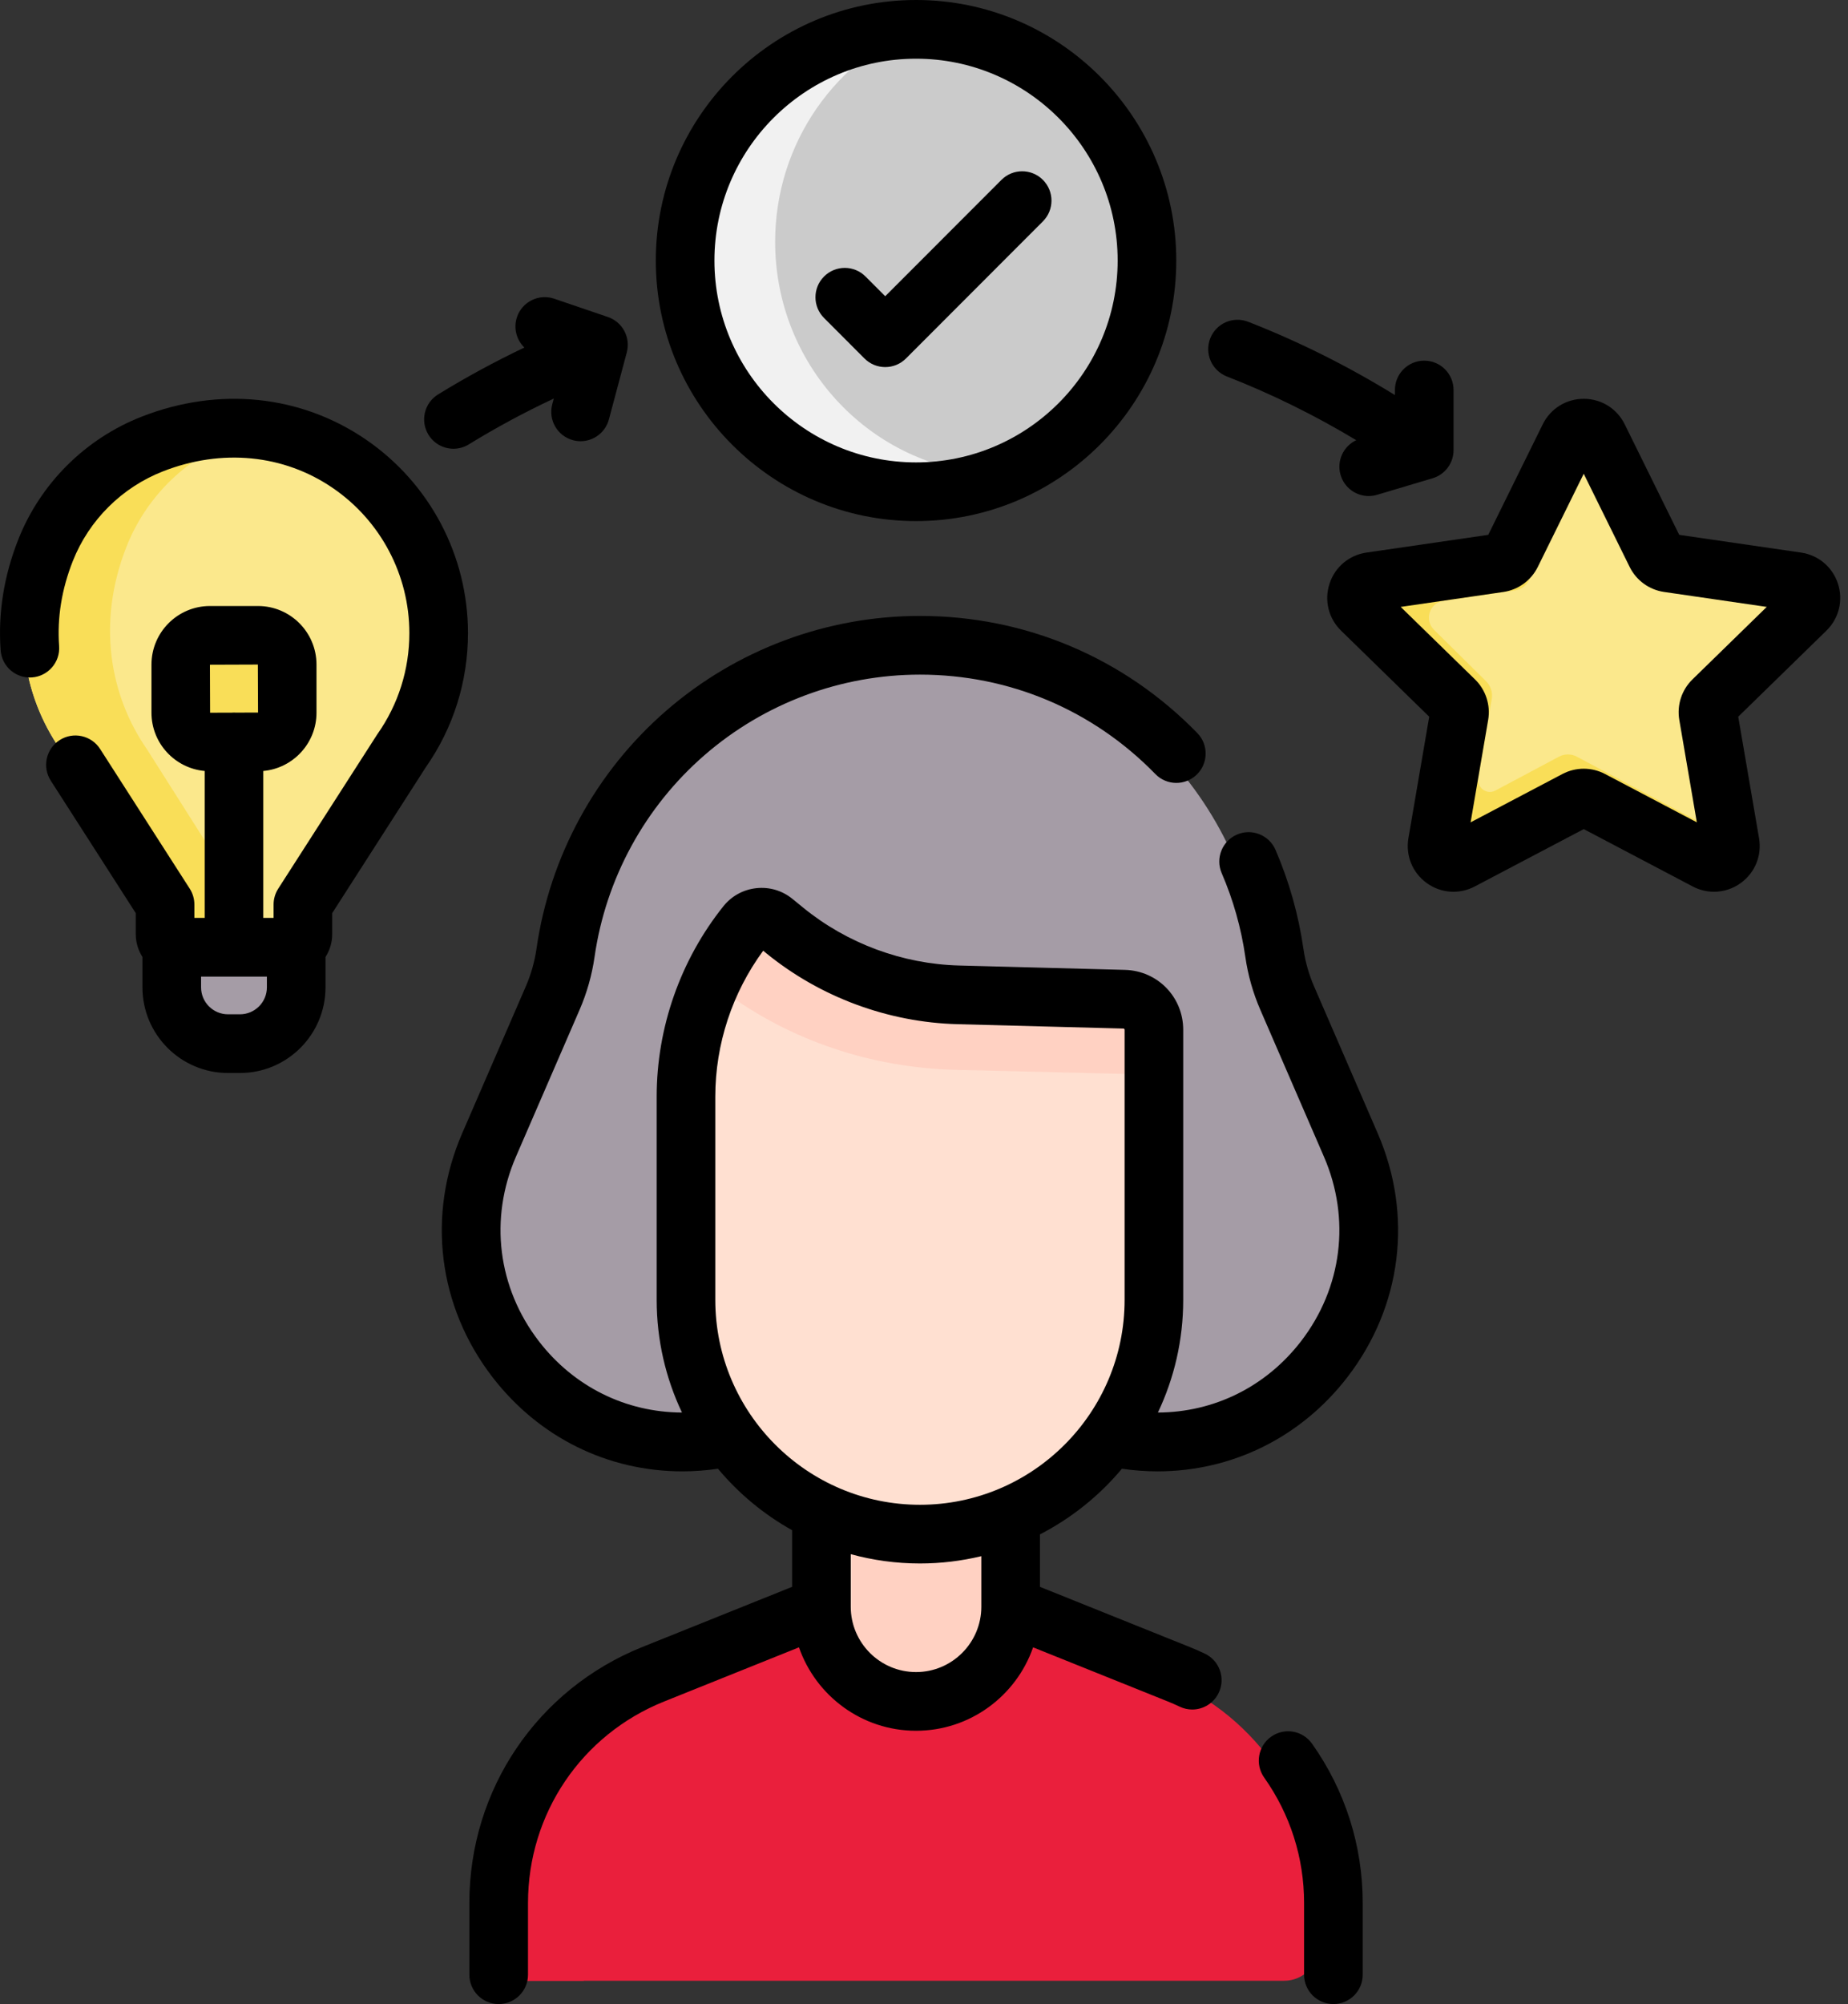 <svg xmlns="http://www.w3.org/2000/svg" width="119" height="129" viewBox="0 0 119 129" fill="none"><rect x="0" y="0" width="119" height="129" fill="#333333" stroke="none"/><g id="experience"><g id="Group"><path id="Path" d="M18.578 58.671H10.616V63.55C10.616 65.563 12.226 67.195 14.213 67.195H14.981C16.967 67.195 18.578 65.563 18.578 63.55V58.671H18.578Z" fill="#A59CA6"></path><path id="Path_2" d="M71.063 92.754L71.55 92.83C82.105 94.473 90.311 83.691 86.062 73.762L81.99 64.248C81.588 63.308 81.312 62.319 81.168 61.306C79.546 49.877 69.883 41.394 58.491 41.394C47.098 41.394 37.436 49.877 35.813 61.306C35.67 62.319 35.393 63.308 34.991 64.248L30.919 73.762C26.671 83.691 34.877 94.473 45.431 92.83L45.918 92.754L53.744 90.851H64.295L71.063 92.754Z" fill="#A59CA6"></path><path id="Path_3" d="M64.294 103.664L75.061 108.042C81.032 110.47 84.945 116.334 84.945 122.854V125.214C84.945 126.476 83.936 127.5 82.69 127.5H33.79C32.545 127.5 31.535 126.477 31.535 125.214V122.854C31.535 116.334 35.448 110.47 41.419 108.042L52.186 103.664L55.488 102.319H61.132L64.294 103.664Z" fill="#EA1F3C"></path><path id="Path_4" d="M64.294 103.664L64.242 103.642L63.54 103.728L53.433 107.302V103.156L52.186 103.664L41.419 108.042C35.448 110.47 31.535 116.334 31.535 122.854V125.214C31.535 126.477 32.544 127.5 33.79 127.5H37.589V125.641C37.589 119.121 41.502 113.256 47.473 110.829L48.385 110.458C49.494 110.007 50.774 110.208 51.659 111.022C53.4 112.624 55.709 113.601 58.24 113.601C63.15 113.601 67.228 109.924 67.936 105.145L64.294 103.664Z" fill="#EA1F3C"></path><path id="Path_5" d="M64.294 103.664C64.294 107.052 61.584 109.799 58.24 109.799C54.897 109.799 52.187 107.052 52.187 103.664V88.977H64.294V103.664Z" fill="#FFD1C2"></path><g id="Group_2"><path id="Path_6" d="M73.461 66.299V83.792C73.461 92.171 66.758 98.964 58.49 98.964C50.222 98.964 43.52 92.171 43.52 83.792V70.627C43.52 66.576 44.88 62.647 47.378 59.484C47.813 58.934 48.606 58.848 49.146 59.293L49.844 59.869C52.989 62.462 56.892 63.927 60.945 64.035L71.557 64.319C72.616 64.347 73.461 65.225 73.461 66.299Z" fill="#FFE0D1"></path><path id="Path_7" d="M45.677 63.108L46.616 63.808C50.844 66.956 56.092 68.734 61.54 68.865L73.46 69.153V66.3C73.46 65.226 72.616 64.347 71.557 64.319L60.945 64.035C56.892 63.927 52.989 62.462 49.844 59.869L49.145 59.293C48.606 58.848 47.812 58.934 47.378 59.484C46.544 60.54 45.841 61.682 45.268 62.885C45.412 62.94 45.55 63.014 45.677 63.108Z" fill="#FFD1C2"></path><path id="Path_8" d="M27.695 40.604C27.695 31.566 18.782 24.637 9.378 28.355C6.262 29.586 3.774 32.085 2.542 35.236C0.655 40.063 1.468 44.767 3.886 48.242L10.188 58.185V60.105C10.188 60.573 10.562 60.952 11.024 60.952H18.171C18.633 60.952 19.007 60.573 19.007 60.106V58.186L25.309 48.243C26.811 46.082 27.695 43.447 27.695 40.604Z" fill="#FBE88C"></path><path id="Path_9" d="M15.773 60.105V58.185L9.471 48.242C7.054 44.767 6.24 40.063 8.127 35.236C9.359 32.085 11.847 29.587 14.963 28.355C15.771 28.036 16.571 27.794 17.366 27.626C14.89 27.085 12.157 27.256 9.377 28.355C6.261 29.587 3.773 32.085 2.541 35.236C0.654 40.063 1.468 44.767 3.886 48.242L10.188 58.185V60.105C10.188 60.573 10.562 60.952 11.024 60.952H16.609C16.148 60.952 15.773 60.573 15.773 60.105Z" fill="#F9DE58"></path><path id="Path_10" d="M16.136 47.651H13.058C12.028 47.651 11.193 46.805 11.193 45.761V42.642C11.193 41.598 12.028 40.752 13.058 40.752H16.136C17.166 40.752 18.001 41.598 18.001 42.642V45.761C18.001 46.805 17.166 47.651 16.136 47.651Z" fill="#F9DE58"></path><ellipse id="Oval" cx="58.24" cy="16.475" rx="14.776" ry="14.975" fill="#CBCBCB"></ellipse><path id="Path_11" d="M49.915 15.566C49.915 9.159 53.89 3.69 59.473 1.552C59.067 1.518 58.654 1.5 58.24 1.5C50.079 1.5 43.463 8.205 43.463 16.475C43.463 24.746 50.079 31.45 58.24 31.45C60.079 31.45 61.838 31.11 63.462 30.488C55.877 29.854 49.915 23.416 49.915 15.566Z" fill="#F1F1F1"></path><path id="Path_12" d="M101.906 27.924L105.584 35.477C105.737 35.791 106.033 36.009 106.375 36.059L114.599 37.27C115.461 37.397 115.805 38.471 115.182 39.086L109.23 44.965C108.983 45.21 108.869 45.563 108.928 45.908L110.333 54.209C110.48 55.079 109.579 55.742 108.809 55.331L101.452 51.412C101.146 51.249 100.781 51.249 100.475 51.412L93.118 55.331C92.348 55.742 91.447 55.079 91.594 54.209L92.999 45.908C93.058 45.562 92.945 45.21 92.697 44.965L86.746 39.086C86.122 38.471 86.466 37.397 87.328 37.27L95.552 36.059C95.894 36.009 96.19 35.791 96.343 35.477L100.021 27.924C100.407 27.133 101.52 27.133 101.906 27.924Z" fill="#FBE88C"></path><path id="Path_13" d="M110.333 54.21L110.181 53.311L101.54 48.707C101.179 48.514 100.748 48.514 100.387 48.707L96.294 50.887C95.74 51.183 95.093 50.706 95.198 50.081L96.059 44.993C96.13 44.575 95.993 44.148 95.693 43.851L92.338 40.536C91.702 39.908 92.053 38.814 92.931 38.684L97.562 38.002C97.951 37.945 98.287 37.698 98.46 37.341L102.476 29.095L101.906 27.924C101.521 27.132 100.407 27.132 100.022 27.924L96.344 35.477C96.191 35.791 95.895 36.008 95.553 36.059L87.328 37.27C86.466 37.397 86.122 38.47 86.746 39.087L92.697 44.966C92.945 45.21 93.058 45.563 92.999 45.908L91.594 54.209C91.447 55.079 92.348 55.742 93.119 55.332L100.475 51.412C100.781 51.249 101.147 51.249 101.453 51.412L108.809 55.332C109.58 55.743 110.48 55.079 110.333 54.21Z" fill="#F9DE58"></path></g></g><g id="Group_3"><path id="Shape" fill-rule="evenodd" clip-rule="evenodd" d="M84.62 63.497C84.282 62.718 84.05 61.897 83.929 61.056C83.615 58.872 83.011 56.736 82.136 54.706C81.722 53.749 80.612 53.307 79.654 53.721C78.697 54.135 78.257 55.247 78.67 56.205C79.414 57.927 79.926 59.741 80.192 61.594C80.361 62.768 80.686 63.914 81.157 65L85.254 74.456C86.984 78.45 86.432 82.891 83.776 86.338C81.513 89.275 78.163 90.91 74.563 90.924C75.606 88.724 76.192 86.266 76.192 83.673V66.288C76.192 64.181 74.544 62.486 72.439 62.431L61.759 62.149C58.117 62.053 54.555 60.733 51.729 58.432L51.026 57.859C50.37 57.325 49.547 57.081 48.705 57.171C47.865 57.261 47.111 57.674 46.582 58.335C43.812 61.799 42.286 66.151 42.286 70.589V83.673C42.286 86.266 42.872 88.724 43.915 90.924C40.316 90.91 36.965 89.275 34.703 86.338C32.046 82.891 31.494 78.45 33.224 74.456L37.321 65.001C37.792 63.914 38.117 62.768 38.286 61.594C39.011 56.551 41.529 51.936 45.377 48.599C49.225 45.263 54.148 43.425 59.239 43.425C64.992 43.425 70.376 45.698 74.398 49.825C75.125 50.572 76.321 50.587 77.067 49.858C77.813 49.13 77.828 47.934 77.1 47.187C72.362 42.325 66.019 39.647 59.239 39.647C53.239 39.647 47.438 41.812 42.905 45.743C38.371 49.675 35.403 55.113 34.549 61.056C34.428 61.897 34.196 62.718 33.858 63.497L29.76 72.953C27.475 78.227 28.205 84.094 31.713 88.646C34.714 92.54 39.16 94.71 43.937 94.71C44.695 94.71 45.463 94.653 46.233 94.542C47.565 96.135 49.183 97.48 51.007 98.499V102.144L41.356 106.019C34.594 108.735 30.224 115.201 30.224 122.494V127.111C30.224 128.154 31.069 129 32.112 129C33.155 129 34 128.154 34 127.111V122.494C34 116.754 37.439 111.663 42.762 109.526L51.449 106.038C52.534 109.16 55.503 111.408 58.987 111.408C62.472 111.408 65.44 109.16 66.525 106.038L75.213 109.527C75.441 109.618 75.682 109.724 75.972 109.86C76.231 109.983 76.505 110.041 76.774 110.041C77.482 110.041 78.162 109.639 78.483 108.955C78.927 108.011 78.522 106.885 77.579 106.441C77.221 106.273 76.916 106.139 76.618 106.02L66.967 102.144V98.767C68.997 97.721 70.792 96.28 72.244 94.542C73.015 94.653 73.782 94.71 74.54 94.71C79.317 94.71 83.764 92.54 86.765 88.646C90.273 84.094 91.003 78.227 88.717 72.953L84.62 63.497ZM63.192 103.422C63.192 105.742 61.306 107.63 58.987 107.63C56.669 107.63 54.783 105.742 54.783 103.422V100.041C56.204 100.429 57.697 100.64 59.239 100.64C60.6 100.64 61.923 100.474 63.192 100.17V103.422ZM46.061 83.673C46.061 90.945 51.973 96.862 59.239 96.862C66.505 96.862 72.417 90.945 72.418 83.673V66.288C72.418 66.244 72.383 66.209 72.339 66.208L61.66 65.926C57.189 65.808 52.816 64.188 49.347 61.363L49.144 61.198C47.152 63.908 46.061 67.218 46.061 70.589V83.673Z" fill="black"></path><path id="Path_14" d="M81.856 111.788C81.005 112.391 80.804 113.57 81.406 114.422C83.087 116.798 83.975 119.589 83.975 122.494V127.111C83.975 128.154 84.82 129 85.862 129C86.905 129 87.75 128.154 87.75 127.111V122.494C87.75 118.803 86.622 115.256 84.487 112.239C83.885 111.387 82.707 111.185 81.856 111.788Z" fill="black"></path><path id="Shape_2" fill-rule="evenodd" clip-rule="evenodd" d="M23.559 28.292C19.354 25.417 14.095 24.878 9.128 26.818C5.505 28.232 2.608 31.112 1.18 34.72C0.25 37.069 -0.133 39.47 0.041 41.858C0.117 42.899 1.018 43.682 2.06 43.605C3.1 43.53 3.882 42.625 3.806 41.584C3.674 39.768 3.971 37.927 4.69 36.112C5.733 33.477 7.851 31.372 10.5 30.338C14.286 28.86 18.27 29.251 21.429 31.412C24.517 33.523 26.36 37.014 26.36 40.751C26.36 43.096 25.649 45.344 24.304 47.254C24.288 47.276 24.273 47.299 24.259 47.322L17.916 57.203C17.721 57.508 17.617 57.862 17.617 58.224V59.085H16.955V49.627C18.872 49.455 20.38 47.84 20.38 45.877V42.777C20.38 40.699 18.692 39.009 16.616 39.009H13.518C11.443 39.009 9.754 40.699 9.754 42.777V45.877C9.754 47.84 11.262 49.455 13.18 49.627V59.085H12.517V58.225C12.517 57.862 12.413 57.508 12.218 57.203L6.447 48.211C5.883 47.333 4.715 47.078 3.838 47.642C2.961 48.206 2.707 49.375 3.27 50.253L8.742 58.779V60.132C8.742 60.673 8.902 61.175 9.173 61.6V63.556C9.173 66.595 11.644 69.068 14.681 69.068H15.453C18.49 69.068 20.961 66.595 20.961 63.556V61.6C21.233 61.175 21.392 60.673 21.392 60.132V58.779L27.413 49.397C29.194 46.854 30.135 43.866 30.135 40.751C30.135 35.766 27.677 31.108 23.559 28.292ZM16.605 42.777L16.617 45.866L15.168 45.871L15.136 45.869C15.113 45.867 15.09 45.866 15.067 45.866C15.038 45.866 15.01 45.868 14.981 45.87L14.951 45.872L13.529 45.877L13.518 42.788L16.605 42.777ZM15.453 65.289C16.409 65.289 17.186 64.512 17.186 63.556V62.863H12.948V63.556C12.948 64.512 13.726 65.289 14.681 65.289H15.453Z" fill="black"></path><path id="Shape_3" fill-rule="evenodd" clip-rule="evenodd" d="M75.745 16.771C75.745 26.02 68.228 33.543 58.987 33.543C49.747 33.543 42.23 26.02 42.23 16.771C42.23 7.524 49.747 0 58.987 0C68.228 0 75.745 7.524 75.745 16.771ZM71.97 16.771C71.97 9.607 66.146 3.778 58.987 3.778C51.829 3.778 46.005 9.607 46.005 16.771C46.005 23.936 51.829 29.765 58.987 29.765C66.146 29.765 71.97 23.936 71.97 16.771Z" fill="black"></path><path id="Path_15" d="M55.668 23.076C56.037 23.445 56.52 23.629 57.003 23.629C57.486 23.629 57.969 23.445 58.338 23.076L67.156 14.25C67.893 13.512 67.893 12.316 67.156 11.578C66.419 10.841 65.224 10.841 64.487 11.578L57.003 19.068L55.733 17.797C54.996 17.06 53.801 17.06 53.064 17.798C52.327 18.535 52.327 19.732 53.064 20.469L55.668 23.076Z" fill="black"></path><path id="Shape_4" fill-rule="evenodd" clip-rule="evenodd" d="M115.976 35.569C117.094 35.732 118.005 36.5 118.354 37.575C118.703 38.65 118.417 39.808 117.608 40.596L111.932 46.134L113.272 53.954C113.463 55.067 113.014 56.171 112.101 56.836C111.585 57.211 110.981 57.402 110.373 57.402C109.905 57.402 109.434 57.289 109 57.061L101.983 53.369L94.966 57.061C93.966 57.587 92.778 57.501 91.865 56.836C90.952 56.172 90.503 55.068 90.693 53.954L92.033 46.134L86.357 40.596C85.548 39.807 85.263 38.65 85.612 37.575C85.96 36.5 86.871 35.732 87.989 35.569L95.834 34.428L99.342 27.314C99.842 26.3 100.854 25.671 101.983 25.671C103.112 25.671 104.124 26.3 104.623 27.314L108.132 34.428L115.976 35.569ZM108.137 46.342C107.973 45.385 108.29 44.41 108.984 43.733L113.768 39.066L107.157 38.104C106.196 37.964 105.367 37.361 104.939 36.491L101.982 30.496L99.025 36.492C98.597 37.362 97.768 37.964 96.809 38.105L90.196 39.066L94.981 43.733C95.675 44.41 95.991 45.385 95.828 46.342L94.698 52.933L100.612 49.821C101.041 49.595 101.512 49.482 101.983 49.482C102.453 49.482 102.924 49.595 103.353 49.821L109.266 52.933L108.137 46.342Z" fill="black"></path><path id="Path_16" d="M79.003 24.233C81.883 25.357 84.674 26.735 87.333 28.334C86.502 28.724 86.057 29.673 86.327 30.58C86.571 31.4 87.322 31.93 88.135 31.93C88.314 31.93 88.495 31.905 88.675 31.851L92.251 30.785C93.051 30.547 93.6 29.811 93.6 28.975V25.104C93.6 24.06 92.755 23.215 91.712 23.215C90.669 23.215 89.824 24.06 89.824 25.104V25.43C86.82 23.578 83.652 21.992 80.375 20.713C79.403 20.333 78.309 20.814 77.93 21.786C77.552 22.758 78.032 23.853 79.003 24.233Z" fill="black"></path><path id="Path_17" d="M29.201 28.886C29.538 28.886 29.879 28.795 30.187 28.606C31.95 27.522 33.785 26.534 35.66 25.655L35.562 26.023C35.292 27.031 35.891 28.066 36.898 28.336C37.061 28.38 37.225 28.401 37.386 28.401C38.22 28.401 38.983 27.843 39.209 26.999L40.362 22.682C40.618 21.722 40.087 20.726 39.146 20.406L35.687 19.228C34.701 18.891 33.628 19.419 33.292 20.407C33.049 21.121 33.259 21.878 33.766 22.371C31.864 23.276 30.002 24.286 28.212 25.387C27.323 25.933 27.046 27.096 27.591 27.985C27.948 28.566 28.567 28.886 29.201 28.886Z" fill="black"></path></g></g></svg>